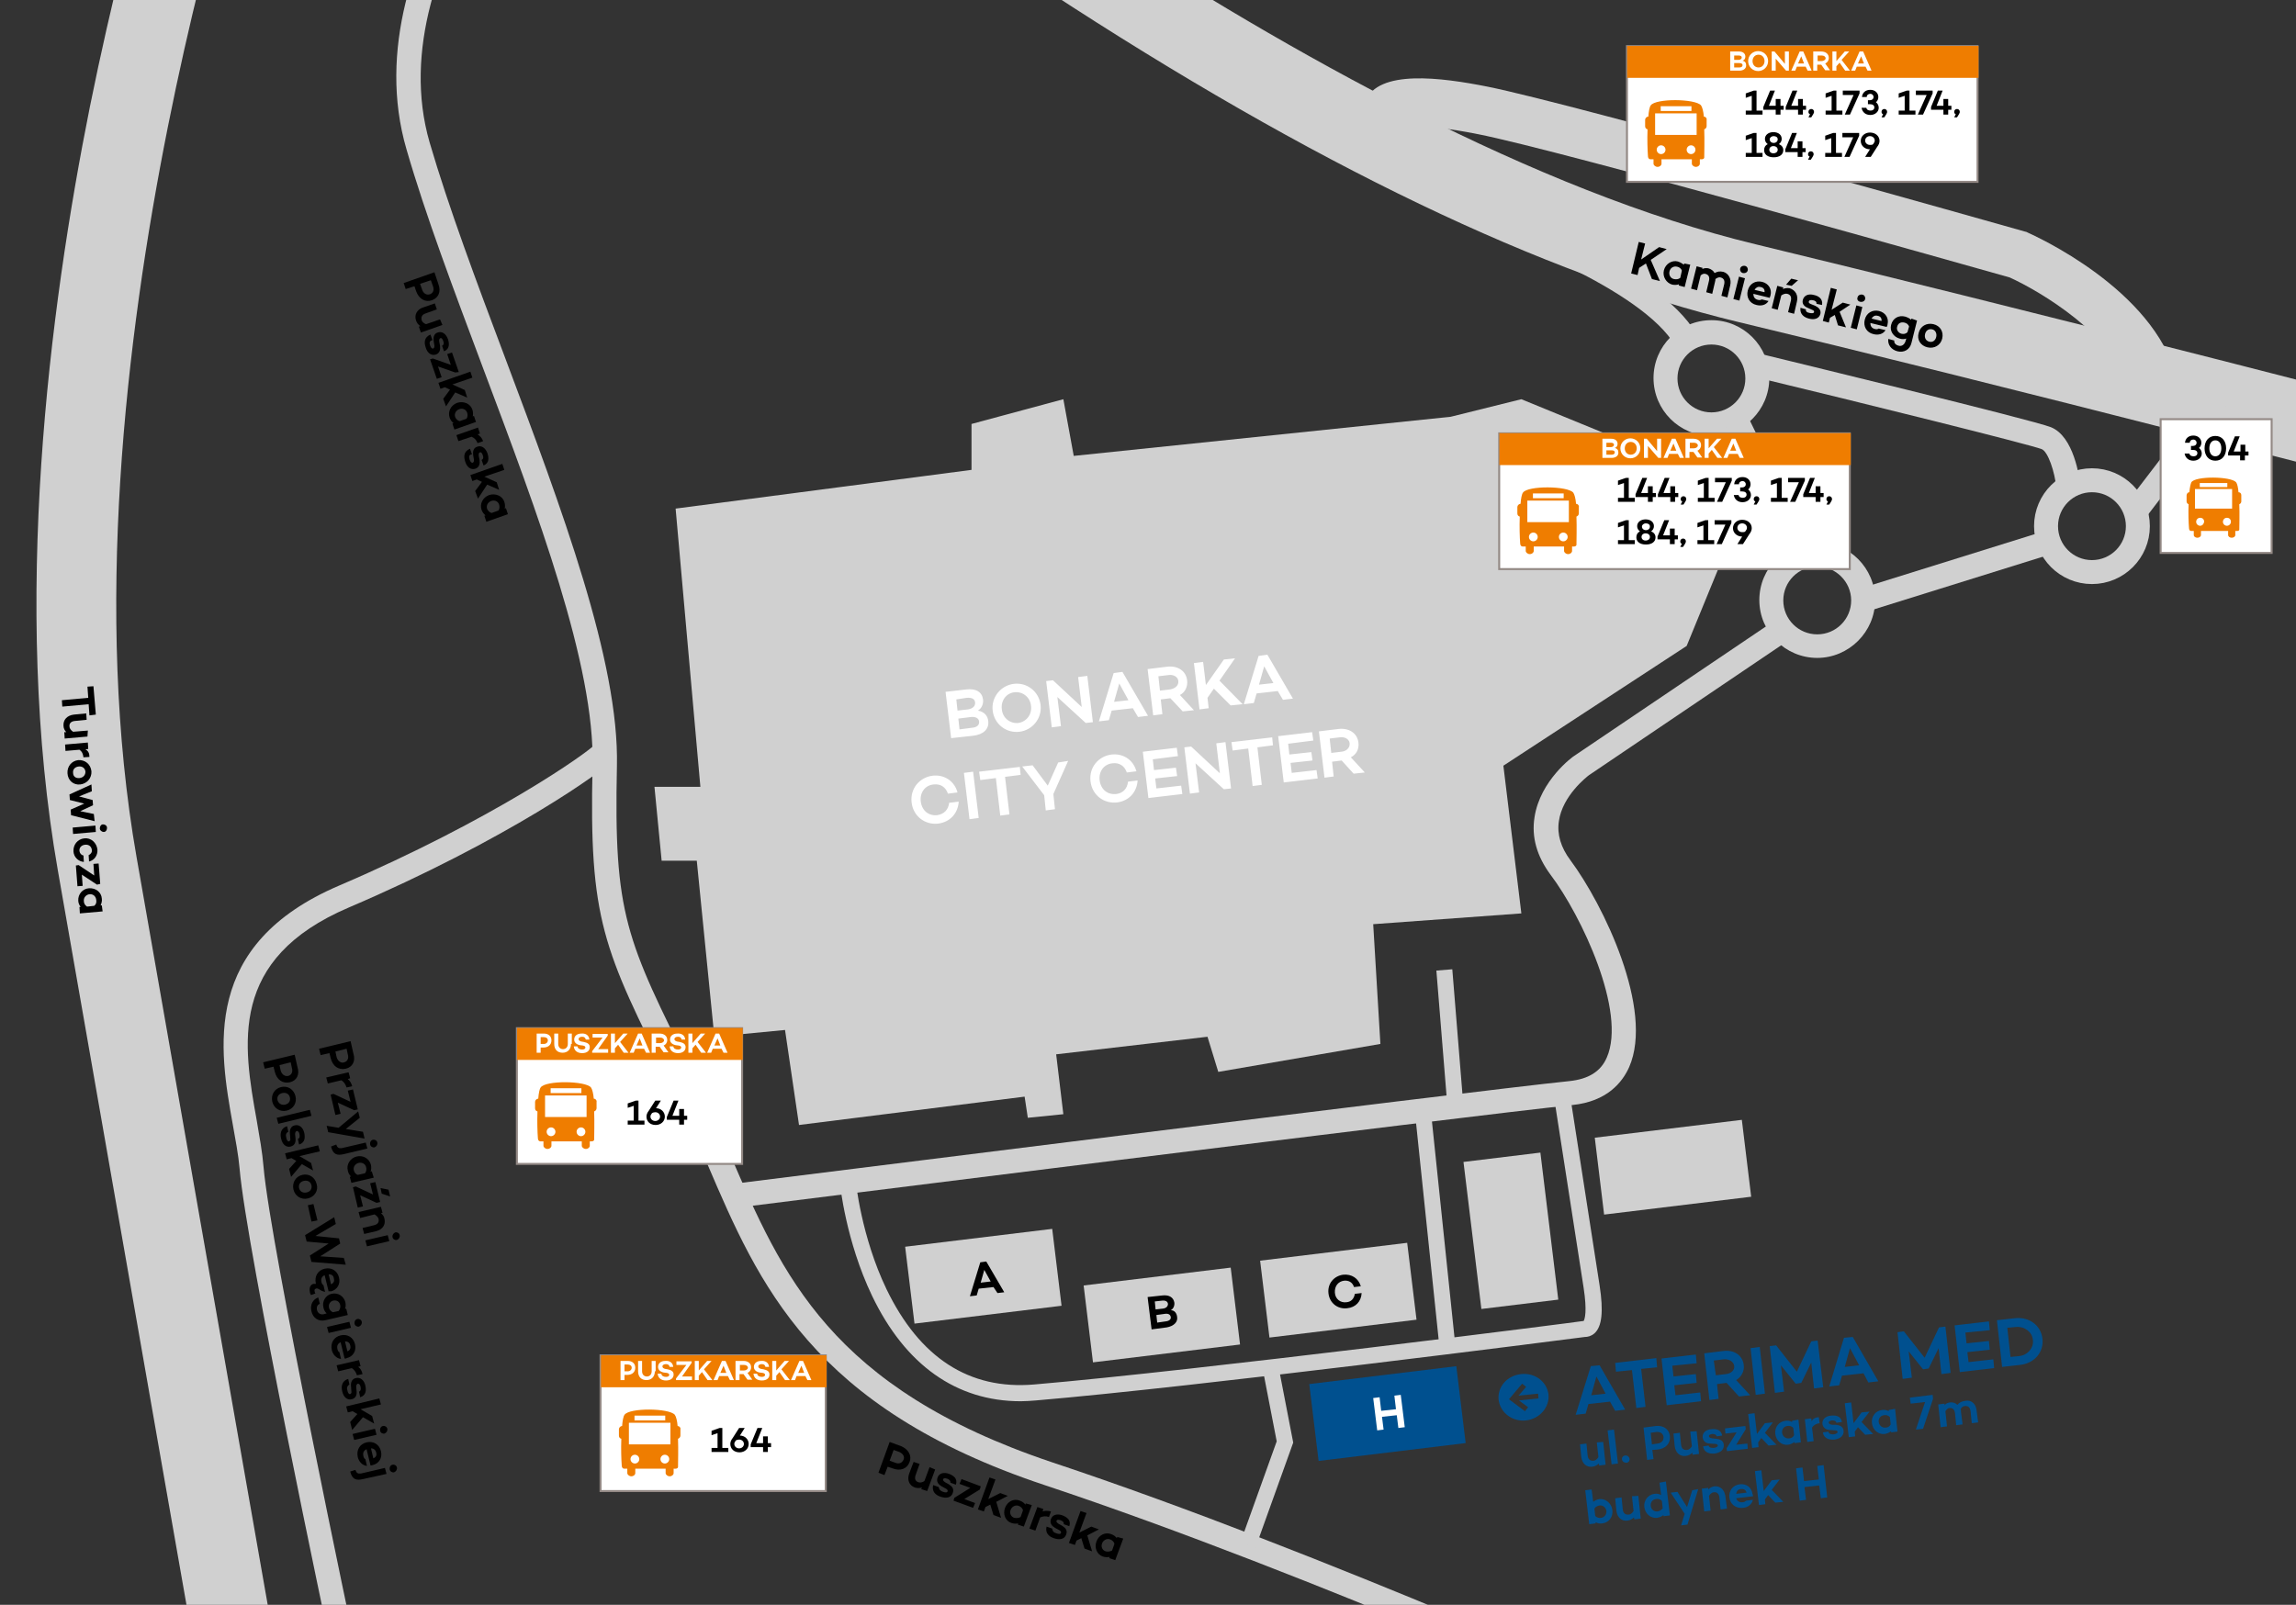 <svg version="1.1" id="Layer_1" xmlns="http://www.w3.org/2000/svg" x="0" y="0" viewBox="0 0 575 402" xml:space="preserve"><rect x="0" y="0" width="575" height="402" fill="#333333" stroke="none"/><style>.st0{fill:#d0d0d0}.st1{fill:#00508f}.st3,.st5{fill:none;stroke:#d0d0d0;stroke-width:6;stroke-miterlimit:10}.st5{fill:#fff;stroke:#938985;stroke-width:.5}.st6{fill:#ef7d00}.st7{fill:#fff}.st8{fill:#938985}</style><path class="st0" d="M66.4-60.8l-18.9-6.7c-.6 1.6-14 39.9-25 94.3-10.1 50.5-19.7 124.6-8 191.3 21.8 124.7 36 205.7 36.2 206.5l19.7-3.5c-.1-.8-14.4-81.7-36.2-206.4C12.8 92.6 65.8-59.3 66.4-60.8zM555.6 90.1c-45.5-11.6-84.5-21.3-115.9-28.9-110.2-26.5-248.6-139.8-250-140.9L177-64.3c.4.3 36.1 29.6 85.2 61.9 66.4 43.5 124.6 71.4 172.9 83 31.3 7.5 70.2 17.2 115.6 28.8 88.4 22.6 172.7 45 173.5 45.2l5.1-19.3c-.8-.2-85.1-22.6-173.7-45.2zM182.9 289.3c-2.6-6.1-5.3-12.4-8.4-18.5l-1.1-2.2c-16.7-33.4-19.7-39.4-18.9-76.7.6-26.2-13.9-64.7-27.9-102-7.3-19.4-14.2-37.8-19-54.2-13.4-46.2 37.5-96.2 38-96.7l-4.2-4.3c-2.2 2.1-54.1 53-39.6 102.7 4.8 16.6 11.8 35.1 19.1 54.6 13.8 36.7 28.1 74.7 27.5 99.8-.9 38.7 2.6 45.8 19.5 79.5l1.1 2.2c3 6 5.7 12.2 8.2 18.2 12.8 29.9 26.1 60.9 84.4 80.3 67.9 22.6 151.5 60.4 152.3 60.8l2.5-5.5c-.8-.4-84.7-38.3-152.9-61-55.5-18.6-67.7-47-80.6-77z"/><path d="M108.2 75.2c-1.7.6-3.3-.3-4-2.3l-.4-1.2-2.2.7-.5-1.5 7.7-2.7 1 3c.7 1.9 0 3.4-1.6 4zm-.5-1.5c.8-.3 1.1-1.1.7-2.1l-.5-1.4-2.7.9.5 1.4c.3 1 1.1 1.5 2 1.2zM110.8 81.4l-5.4 1.9-.5-1.5.4-.1c-.5-.3-.9-.8-1.1-1.4-.5-1.4.2-2.8 1.8-3.3l2.9-1 .5 1.5-2.8 1c-.9.3-1.2.9-1 1.7.1.4.5.8 1.1 1l3.5-1.2.6 1.4zM107.7 86.5c.2.6.5.9.8.8.2-.1.3-.3.3-.7l-.2-1.2c-.1-.8 0-1.8 1-2.1 1.1-.4 2.1.3 2.6 1.7.3 1 .5 2.4-1 3l-.5-1.4c.5-.2.5-.7.3-1.2-.2-.6-.5-.8-.7-.7-.2.1-.4.3-.3.9l.2 1c.1.9 0 1.8-1 2.2-1.2.4-2.2-.4-2.6-1.8-.4-1.2-.4-2.5 1.2-3.2l.5 1.4c-.8.2-.8.7-.6 1.3zM114 93.3l-4.3-1.5.9 2.7-1.2.4-1.7-4.9.7-.2 4.5 1.6-.9-2.7 1.2-.4 1.7 4.9-.9.1zM112.7 97.6l-1.3-.6-1.1.4-.5-1.5 8-2.8.5 1.5-5 1.7 3.1 1.4.6 1.9-3-1.3-2.3 3.5-.7-1.9 1.7-2.3zM119.2 105.7l-5.4 1.9-.5-1.5.3-.1c-.4-.3-.8-.8-1-1.4-.5-1.5.3-3.1 1.9-3.7 1.6-.5 3.3.2 3.8 1.7.2.6.2 1.2.1 1.7l.3-.1.5 1.5zm-4.1-.2l1.7-.6c.4-.5.3-1.1.2-1.5-.3-.9-1.2-1.2-2-.9-.8.3-1.3 1.1-1 2 .2.4.5.8 1.1 1zM121 110.5l-1.4.5c-.3-.8-.8-1.3-1.5-1.6l-3.3 1.1-.5-1.5 5.4-1.9.5 1.5-.6.2c.6.4 1.1.9 1.4 1.7zM117.6 115.1c.2.6.5.9.8.8.2-.1.3-.3.3-.7l-.2-1.2c-.1-.8 0-1.8 1-2.1 1.1-.4 2.1.3 2.6 1.7.3 1 .5 2.4-1 3l-.5-1.4c.5-.2.5-.7.3-1.2-.2-.6-.5-.8-.7-.7-.2.1-.4.3-.3.9l.2 1c.1.9 0 1.8-1 2.2-1.2.4-2.2-.4-2.6-1.8-.4-1.2-.4-2.5 1.2-3.2l.5 1.4c-.8.1-.8.6-.6 1.3zM120.7 120.7l-1.3-.6-1.1.4-.5-1.5 8-2.8.5 1.5-5 1.7 3.1 1.4.6 1.9-3-1.3-2.3 3.5-.7-1.9 1.7-2.3zM127.2 128.8l-5.4 1.9-.5-1.5.3-.1c-.4-.3-.8-.8-1-1.4-.5-1.5.3-3.1 1.9-3.7 1.6-.5 3.3.2 3.8 1.7.2.6.2 1.2.1 1.7l.3-.1.5 1.5zm-4.1-.3l1.7-.6c.4-.5.3-1.1.2-1.5-.3-.9-1.2-1.2-2-.9-.8.3-1.3 1.1-1 2 .2.4.5.8 1.1 1zM227.8 366.2c-.6 1.7-2.3 2.4-4.3 1.6l-1.2-.4-.8 2.1-1.5-.6 2.8-7.7 3 1.1c1.7.8 2.6 2.3 2 3.9zm-1.5-.6c.3-.8-.2-1.5-1.1-1.9l-1.4-.5-1 2.7 1.4.5c.9.4 1.7.1 2.1-.8zM234.2 368.1l-2 5.4-1.5-.5.2-.4c-.6.2-1.2.2-1.8 0-1.4-.5-2-1.9-1.4-3.5l1.1-2.9 1.5.5-1 2.8c-.3.9-.1 1.5.7 1.8.4.1.9.1 1.5-.3l1.3-3.5 1.4.6zM236.2 373.7c.6.2 1 .2 1.1-.1.1-.2 0-.5-.4-.7l-1.1-.6c-.7-.4-1.4-1.1-1-2.2.4-1.1 1.6-1.4 2.9-.9 1 .4 2.2 1.1 1.7 2.7l-1.4-.5c.1-.5-.3-.8-.8-1-.6-.2-.9-.1-1 .1-.1.2 0 .5.5.8l.9.5c.8.5 1.4 1.1 1 2.2-.4 1.2-1.7 1.4-3.1.9-1.2-.4-2.2-1.3-1.8-2.9l1.4.5c.1.7.5 1 1.1 1.2zM245.4 373.1l-3.9 2.4 2.7 1-.5 1.2-4.9-1.8.2-.7 4-2.5-2.7-1 .5-1.2 4.8 1.8-.2.8zM248 376.9l-1.2.6-.4 1.1-1.5-.5 2.9-8 1.5.5-1.8 4.9 3-1.5 1.9.7-2.9 1.5 1.2 4-1.9-.7-.8-2.6zM258.4 377l-2 5.4-1.5-.5.1-.3c-.5.1-1.1.1-1.7-.1-1.5-.5-2.2-2.2-1.6-3.8.6-1.6 2.2-2.4 3.7-1.8.6.2 1.1.6 1.4 1l.1-.3 1.5.4zm-2.8 3l.6-1.7c-.2-.6-.6-.9-1.1-1.1-.8-.3-1.7.2-2 1-.3.8 0 1.7.9 2 .5.1 1.1.1 1.6-.2zM263.2 378.6l-.5 1.4c-.8-.3-1.5-.2-2.2.1l-1.2 3.3-1.5-.5 2-5.4 1.5.5-.2.6c.6-.2 1.3-.2 2.1 0zM264.6 384.1c.6.2 1 .2 1.1-.1.1-.2 0-.5-.4-.7l-1.1-.6c-.7-.4-1.4-1.1-1-2.2.4-1.1 1.6-1.4 2.9-.9 1 .4 2.2 1.1 1.7 2.7l-1.4-.5c.1-.5-.3-.8-.8-1-.6-.2-.9-.1-1 .1-.1.2 0 .5.5.8l.9.5c.8.5 1.4 1.1 1 2.2-.4 1.2-1.7 1.4-3.1.9-1.2-.4-2.2-1.3-1.8-2.9l1.4.5c.1.7.4 1 1.1 1.2zM270.8 385.3l-1.2.6-.4 1.1-1.5-.5 2.9-8 1.5.5-1.8 4.9 3-1.5 1.9.7-2.9 1.5 1.2 4-1.9-.7-.8-2.6zM281.3 385.4l-2 5.4-1.5-.5.1-.3c-.5.1-1.1.1-1.7-.1-1.5-.5-2.2-2.2-1.6-3.8.6-1.6 2.2-2.4 3.7-1.8.6.2 1.1.6 1.4 1l.1-.3 1.5.4zm-2.8 3l.6-1.7c-.2-.6-.6-.9-1.1-1.1-.8-.3-1.7.2-2 1-.3.8 0 1.7.9 2 .5.1 1 .1 1.6-.2z"/><path class="st1" d="M401.5 361.2l.6 5.7-1.6.2-.1-.5c-.4.4-.9.7-1.6.8-1.5.2-2.6-.8-2.8-2.5l-.3-3.1 1.6-.2.3 3c.1.9.6 1.4 1.5 1.3.4 0 .9-.4 1.2-.9l-.4-3.7 1.6-.1zM404.2 358.1l1 8.5-1.6.2-1-8.5 1.6-.2zM406.2 365.6c-.1-.5.3-1 .8-1 .5-.1 1 .3 1.1.8.1.5-.3 1-.8 1-.6 0-1-.3-1.1-.8zM418.2 359.7c.2 1.8-1 3.2-3.1 3.4l-1.3.1.3 2.3-1.6.2-.9-8.1 3.1-.4c1.9-.2 3.3.8 3.5 2.5zm-1.6.2c-.1-.8-.8-1.3-1.8-1.2l-1.4.2.3 2.9 1.4-.2c1-.1 1.6-.8 1.5-1.7zM424.9 358.5l.6 5.7-1.6.2-.1-.5c-.4.4-.9.7-1.6.8-1.5.2-2.6-.8-2.8-2.5l-.3-3.1 1.6-.2.3 3c.1.9.6 1.4 1.5 1.3.4 0 .9-.4 1.2-.9l-.4-3.7 1.6-.1zM429.2 362.7c.6-.1 1-.3 1-.6 0-.2-.2-.4-.6-.4l-1.3-.1c-.9 0-1.7-.4-1.9-1.5-.1-1.2.8-2 2.2-2.1 1-.1 2.4 0 2.7 1.6l-1.4.2c-.1-.5-.6-.6-1.1-.6-.6.1-.9.3-.8.6 0 .2.2.4.8.5l1 .1c.9.1 1.8.4 1.9 1.5.1 1.3-.9 2-2.3 2.2-1.3.1-2.6-.2-2.9-1.8l1.4-.2c.1.5.6.6 1.3.6zM437.2 358l-2.4 3.9 2.8-.3.1 1.3-5.2.6-.1-.7 2.5-4-2.8.3-.1-1.3 5.1-.6.1.8zM441.1 360.2l-.8 1.1.1 1.2-1.6.2-1-8.5 1.6-.2.6 5.2 2-2.7 2-.2-2 2.6 2.9 3-2 .2-1.8-1.9zM450.4 355.6l.6 5.7-1.6.2v-.3c-.4.3-.9.6-1.6.7-1.6.2-3-1-3.2-2.7-.2-1.7.9-3.1 2.5-3.3.6-.1 1.2 0 1.7.3v-.3l1.6-.3zm-1.1 3.9l-.2-1.8c-.4-.5-1-.6-1.5-.5-.9.1-1.4.9-1.3 1.7.1.8.8 1.5 1.7 1.4.5 0 1-.2 1.3-.8zM455.5 355l.2 1.5c-.9.1-1.5.5-1.9 1.1l.4 3.4-1.6.2-.6-5.7 1.6-.2.1.7c.3-.6 1-1 1.8-1zM459.2 359.3c.6-.1 1-.3 1-.6 0-.2-.2-.4-.6-.4l-1.3-.1c-.8 0-1.7-.4-1.9-1.5-.1-1.2.8-2 2.2-2.1 1-.1 2.4 0 2.7 1.6l-1.4.2c-.1-.5-.6-.6-1.1-.6-.6.1-.9.3-.8.6 0 .2.2.4.8.5h1c.9.1 1.8.4 1.9 1.5.1 1.3-.9 2-2.3 2.2-1.3.1-2.6-.2-2.9-1.8l1.4-.2c.1.6.6.7 1.3.7zM465.3 357.5l-.8 1.1.1 1.2-1.6.2-1-8.5 1.6-.2.6 5.2 2-2.7 2-.2-2 2.6 2.9 3-2 .2-1.8-1.9zM474.6 352.9l.6 5.7-1.6.2v-.3c-.4.3-.9.6-1.6.7-1.6.2-3-1-3.2-2.7-.2-1.7.9-3.1 2.5-3.3.6-.1 1.2 0 1.7.3v-.3l1.6-.3zm-1.1 3.9l-.2-1.8c-.4-.5-1-.6-1.5-.5-.9.1-1.4.9-1.3 1.7.1.8.8 1.5 1.7 1.4.5 0 1-.2 1.3-.8zM484 349.4l.1 1-2.5 7.5-1.8.2 2.3-6.9-3.6.4-.2-1.5 5.7-.7zM495 353.2l.4 3.1-1.6.2-.3-3c-.1-.9-.6-1.4-1.4-1.3-.4 0-.8.2-1.1.8.1.2.1.4.1.7l.4 3.1-1.6.2-.3-3c-.1-.9-.6-1.4-1.4-1.3-.3 0-.7.3-1 .8l.4 3.8-1.6.2-.6-5.7 1.6-.2v.4c.3-.4.7-.6 1.3-.7.7-.1 1.4.1 1.9.6.5-.6 1.1-.9 2-1 1.3-.3 2.6.6 2.8 2.3zM403.8 378.3c.2 1.7-.9 3.1-2.5 3.3-.6.1-1.2 0-1.7-.3v.3l-1.6.2-1-8.5 1.6-.2.4 3.1c.4-.3.9-.6 1.6-.7 1.6-.1 3 1.1 3.2 2.8zm-1.5.2c-.1-.8-.8-1.5-1.7-1.4-.5.1-1 .3-1.3.8l.2 1.8c.4.5 1 .6 1.5.5.8-.1 1.4-.9 1.3-1.7zM410.3 374.7l.6 5.7-1.6.2-.1-.5c-.4.4-.9.7-1.6.8-1.5.2-2.6-.8-2.8-2.5l-.3-3.1 1.6-.2.3 3c.1.9.6 1.4 1.5 1.3.4 0 .9-.4 1.2-.9l-.4-3.7 1.6-.1zM417.2 371.1l1 8.5-1.6.2v-.3c-.4.3-.9.6-1.6.7-1.6.2-3-1-3.2-2.7-.2-1.6.9-3.1 2.5-3.3.6-.1 1.2 0 1.7.3l-.4-3.1 1.6-.3zm-.8 6.7l-.2-1.8c-.4-.5-1-.6-1.5-.5-.9.1-1.4.9-1.3 1.7.1.9.8 1.5 1.7 1.4.5-.1 1-.3 1.3-.8zM425.3 373l-2.7 8.9-1.6.2.9-2.9-3.5-5.3 1.7-.2 2.4 3.8 1.3-4.2 1.5-.3zM432.1 374.8l.4 3.1-1.6.2-.3-3c-.1-.9-.6-1.4-1.4-1.3-.4 0-.9.4-1.2.9l.4 3.7-1.6.2-.6-5.7 1.6-.2v.4c.4-.4.9-.7 1.6-.8 1.4-.1 2.5.9 2.7 2.5zM439 374.8l-4.2.5c.2.6.7 1.1 1.6 1 .4 0 .7-.2.9-.4l1.7-.2c-.3 1.1-1.2 1.9-2.5 2-1.8.2-3.2-.9-3.4-2.6-.2-1.7.9-3.1 2.6-3.3 1.7-.2 3 .8 3.2 2.5.1 0 .1.2.1.5zm-4.2-.6l2.6-.3c-.2-.7-.7-1-1.4-.9-.8 0-1.1.6-1.2 1.2zM442.8 374.5l-.8 1.1.1 1.2-1.6.2-1-8.5 1.6-.2.6 5.2 2-2.7 2-.2-2 2.6 2.9 3-2 .2-1.8-1.9zM456.7 367l.9 8.1-1.6.2-.4-3.2-3.7.4.4 3.2-1.6.2-.9-8.1 1.6-.2.4 3.4 3.7-.4-.4-3.4 1.6-.2zM375.3 350.6c.4 3.3 3.5 5.6 6.9 5.2 3.4-.4 5.9-3.3 5.6-6.5-.4-3.2-3.4-5.5-6.9-5.1s-5.9 3.2-5.6 6.4zm5.9-4l1 .8-1.9 2.2 4.9-.5.1 1.2-4.9.5 2.3 1.7-.8 1-4-3 3.3-3.9z"/><g><path d="M86.6 267.7c-1.8.4-3.3-.6-3.8-2.7l-.3-1.2-2.2.5-.4-1.6 7.9-1.9.7 3.1c.6 1.9-.2 3.4-1.9 3.8zm-.4-1.6c.8-.2 1.2-1 .9-2l-.3-1.4-2.8.7.3 1.4c.3 1 1.1 1.6 1.9 1.3zM88.2 272.1l-1.4.3c-.3-.9-.7-1.4-1.3-1.8l-3.4.8-.4-1.5 5.6-1.3.4 1.5-.6.2c.5.4.9 1 1.1 1.8zM88.7 278.1l-4.1-1.9.7 2.8-1.3.3-1.2-5.1.7-.2 4.3 2-.7-2.8 1.3-.3 1.2 5-.9.2zM91.3 285.2l-9.1-1.6-.4-1.6 3 .5 4.9-4.1.4 1.6-3.5 2.8 4.3.7.4 1.7zM86.1 289.1c-1.7.4-2.7.1-3.2-1.9l1.3-.5c.3.8.6 1 1.4.9l6-1.4.4 1.5-5.9 1.4zm7.3-3.6c.5-.1 1 .2 1.1.7.1.5-.2 1-.7 1.2-.5.1-1-.2-1.1-.7-.1-.6.2-1.1.7-1.2zM93.6 295l-5.6 1.3-.4-1.5.3-.1c-.4-.4-.7-.9-.8-1.5-.4-1.5.6-3.1 2.2-3.5 1.6-.4 3.2.5 3.6 2.1.1.6.1 1.2-.1 1.7l.3-.1.5 1.6zm-4-.7l1.8-.4c.4-.5.4-1 .3-1.5-.2-.9-1.1-1.3-1.9-1.1-.8.2-1.4 1-1.2 1.8.1.5.4 1 1 1.2zM94.3 301.3l-4.1-1.9.7 2.8-1.3.3-1.2-5.1.7-.2 4.3 2-.7-2.8 1.3-.3 1.2 5-.9.2zm1.3-2.3l-.3-1.4 2 .4.4 1.7-2.1-.7zM94.2 308.4l-3 .7-.4-1.5 2.9-.7c.9-.2 1.3-.8 1.1-1.6-.1-.4-.5-.8-1-1.1l-3.6.9-.4-1.5 5.6-1.3.4 1.5-.4.1c.5.4.8.8.9 1.5.3 1.4-.5 2.6-2.1 3zM97.5 310.9l-5.6 1.3-.4-1.5 5.6-1.3.4 1.5zm1.5-2.2c.5-.1 1 .2 1.1.7.1.5-.2 1-.7 1.2-.5.1-1-.2-1.1-.7-.1-.5.2-1 .7-1.2zM72.6 271.1c-1.8.4-3.3-.6-3.8-2.7l-.3-1.2-2.2.5-.4-1.6 7.9-1.9.7 3.1c.6 1.9-.2 3.4-1.9 3.8zm-.4-1.6c.8-.2 1.2-1 .9-2l-.3-1.4-2.8.7.3 1.4c.3 1 1.1 1.5 1.9 1.3zM71.8 278.2c-1.7.4-3.2-.6-3.6-2.2-.4-1.7.5-3.3 2.2-3.7 1.7-.4 3.2.6 3.6 2.3.4 1.6-.5 3.2-2.2 3.6zm-.4-1.5c.9-.2 1.4-.9 1.2-1.8-.2-.9-1-1.3-1.9-1.1-.9.2-1.4.9-1.2 1.8.3.9 1.1 1.3 1.9 1.1zM78 279.5l-8.3 2-.4-1.5 8.3-2 .4 1.5zM71.7 285c.1.6.4 1 .7.9.2-.1.4-.3.3-.7l-.1-1.3c-.1-.8.2-1.8 1.2-2 1.1-.3 2.1.5 2.4 1.9.2 1 .3 2.4-1.3 2.9l-.3-1.4c.5-.2.5-.7.4-1.2-.1-.6-.4-.8-.7-.8-.2.1-.4.3-.4.8l.1 1c.1.9-.1 1.8-1.2 2.1-1.2.3-2.1-.6-2.4-2-.3-1.2-.1-2.6 1.5-3.1l.3 1.4c-.6.3-.7.8-.5 1.5zM74.2 290.8l-1.2-.7-1.2.3-.4-1.5 8.3-2 .4 1.5-5.1 1.2 2.9 1.7.5 1.9-2.8-1.6-2.7 3.2-.5-2 1.8-2zM77.1 300.2c-1.7.4-3.2-.6-3.6-2.2-.4-1.7.5-3.3 2.2-3.7 1.7-.4 3.2.6 3.6 2.3.5 1.6-.5 3.2-2.2 3.6zm-.3-1.5c.9-.2 1.4-.9 1.2-1.8-.2-.9-1-1.3-1.9-1.1-.9.2-1.4.9-1.2 1.8.2.9 1 1.3 1.9 1.1zM77.1 301.9l1.4-.3 1 4.1-1.5.3-.9-4.1zM86.6 316.8l-8.6-.7-.4-1.6 4.7-3-5.5-.5-.4-1.6 7.3-4.5.4 1.7-5.1 3 5.9.6.3 1.3-5 3.2 5.9.4.5 1.7zM82.3 323.5l-1-4.1c-.6.3-1 .8-.8 1.7.1.4.2.7.5.8l.4 1.7c-.5-.1-1-.3-1.4-.6-.5-.3-.7-.3-.9-.2-.3.1-.4.3-.3.7 0 .2.1.3.2.5l-1.1.4c-.1-.1-.3-.5-.3-.8-.2-1 .1-1.8.9-2h.6v-.1c-.4-1.8.5-3.3 2.2-3.7 1.7-.4 3.2.5 3.6 2.2.4 1.6-.4 3.1-2.1 3.5-.1-.1-.3-.1-.5 0zm0-4.3l.6 2.5c.7-.3.9-.8.7-1.5-.1-.8-.7-1-1.3-1zM87.1 329.4l-5.6 1.3c-1.7.4-3.1-.5-3.5-2.2-.4-1.6.3-3 1.7-3.5l.4 1.6c-.6.2-.9.8-.7 1.6.2.7.8 1.2 1.7 1l.7-.2c-.4-.4-.7-.9-.8-1.5-.4-1.5.6-3.1 2-3.4 1.7-.4 3.1.6 3.5 2.1.1.6.1 1.2-.1 1.7l.3-.1.4 1.6zm-3.7-.7l1.4-.3c.4-.5.5-1 .4-1.5-.2-.9-.9-1.3-1.8-1.1-.7.2-1.2.9-1 1.8.1.4.4.9 1 1.1zM87.9 332.6l-5.6 1.3-.4-1.5 5.6-1.3.4 1.5zm1.6-2.2c.5-.1 1 .2 1.1.7.1.5-.2 1-.7 1.2-.5.1-1-.2-1.1-.7-.1-.6.2-1.1.7-1.2zM86.3 340.3l-1-4.1c-.6.3-1 .8-.8 1.7.1.4.2.7.5.8l.4 1.7c-1.1-.1-2-1-2.3-2.2-.4-1.8.5-3.3 2.2-3.7 1.7-.4 3.2.5 3.6 2.2.4 1.6-.4 3.1-2.1 3.5 0 .1-.2.1-.5.1zm.1-4.3l.6 2.5c.7-.3.9-.8.7-1.5-.1-.7-.7-1-1.3-1zM90.8 344.2l-1.4.3c-.3-.9-.7-1.4-1.3-1.8l-3.4.8-.4-1.5 5.6-1.3.4 1.5-.6.2c.5.3.9.9 1.1 1.8zM87 348.3c.1.6.4 1 .7.9.2-.1.4-.3.3-.7l-.1-1.3c-.1-.8.2-1.8 1.2-2 1.1-.3 2.1.5 2.4 1.9.2 1 .3 2.4-1.3 2.9l-.3-1.4c.5-.2.5-.7.4-1.2-.1-.6-.4-.8-.7-.8-.2.1-.4.3-.4.8l.1 1c.1.9-.1 1.8-1.2 2.1-1.2.3-2.1-.6-2.4-2-.3-1.2-.1-2.6 1.5-3.1l.3 1.4c-.6.4-.7.9-.5 1.5zM89.5 354.2l-1.2-.7-1.2.3-.4-1.5 8.3-2 .4 1.5-5.1 1.2 2.9 1.7.5 1.9-2.8-1.6-2.7 3.2-.5-2 1.8-2zM94.3 359.4l-5.6 1.3-.4-1.5 5.6-1.3.4 1.5zm1.6-2.2c.5-.1 1 .2 1.1.7.1.5-.2 1-.7 1.2-.5.1-1-.2-1.1-.7-.1-.6.2-1.1.7-1.2zM92.8 367.1l-1-4.1c-.6.3-1 .8-.8 1.7.1.4.2.7.5.8l.4 1.7c-1.1-.1-2-1-2.3-2.2-.4-1.8.5-3.3 2.2-3.7 1.7-.4 3.2.5 3.6 2.2.4 1.6-.4 3.1-2.1 3.5-.1 0-.3.1-.5.1zm.1-4.3l.6 2.5c.7-.3.9-.8.7-1.5-.2-.7-.7-1-1.3-1zM90.9 370.5c-1.7.4-2.7.1-3.2-1.9l1.3-.4c.3.8.6 1 1.4.9l6-1.4.4 1.5-5.9 1.3zm7.4-3.6c.5-.1 1 .2 1.1.7.1.5-.2 1-.7 1.2-.5.1-1-.2-1.1-.7-.1-.6.2-1.1.7-1.2z"/></g><g><path d="M22.4 179.2l-.2-2.8-6.6.6-.1-1.6 6.6-.6-.2-2.8 1.5-.1.6 7.1-1.6.2z"/><path d="M21.9 184.5l-5.7.5-.1-1.6h.5c-.4-.4-.7-1-.7-1.6-.1-1.5.9-2.6 2.6-2.8l3.1-.3.1 1.6-3 .3c-.9.1-1.4.6-1.3 1.4 0 .4.3.9.9 1.3l3.7-.3-.1 1.5zM22.4 189.6l-1.5.1c-.1-.9-.4-1.5-1-1.9l-3.5.3-.1-1.6 5.7-.5.1 1.6-.7.1c.7.4 1 1 1 1.9zM20.1 196.5c-1.7.2-3.1-1-3.2-2.8-.1-1.7 1-3.1 2.7-3.3 1.7-.1 3.1 1 3.3 2.8.1 1.7-1.1 3.1-2.8 3.3zm-.2-1.6c.9-.1 1.5-.7 1.5-1.6-.1-.9-.8-1.4-1.7-1.3-.9.1-1.5.7-1.4 1.6 0 .9.7 1.4 1.6 1.3zM23.7 205.7l-5.9-1.5-.1-1.4 3.4-1.5-3.6-.9-.1-1.4 5.5-2.5.1 1.7-3.2 1.3 3.4.9.1 1.3-3.2 1.5 3.4.7.2 1.8zM24 208.4l-5.7.5-.1-1.6 5.7-.5.1 1.6zm1.8-1.9c.5 0 1 .3 1 .9 0 .5-.3 1-.8 1s-1-.4-1-.9.3-1 .8-1zM20.9 214.3l.1 1.6c-1.4-.1-2.5-1.2-2.6-2.6-.1-1.7 1-3.1 2.7-3.3s3.1 1.1 3.3 2.8c.1 1.5-.8 2.7-2.1 3l-.1-1.6c.5-.2.9-.7.8-1.3-.1-.9-.8-1.4-1.7-1.3-.9.1-1.5.7-1.4 1.6.1.6.5 1 1 1.1zM24.3 221.6l-3.8-2.5.2 2.8-1.3.1-.4-5.2.7-.1 3.9 2.6-.2-2.9 1.3-.1.4 5.1-.8.2zM25.7 228.3l-5.7.5-.1-1.6h.3c-.3-.4-.6-1-.6-1.6-.1-1.6 1.1-3 2.7-3.1 1.7-.1 3.1 1 3.2 2.6.1.6-.1 1.2-.3 1.7h.3l.2 1.5zm-3.9-1.2l1.8-.2c.5-.4.6-.9.5-1.5-.1-.9-.8-1.5-1.7-1.4-.8.1-1.5.8-1.4 1.7 0 .5.2 1 .8 1.4z"/></g><g><path class="st1" d="M403.2 351.1l-5.4.6-.7 2.4-2.5.3 3.8-12.2 2.2-.2 6.4 11.1-2.5.3-1.3-2.3zm-1.1-2l-2.3-4.3-1.3 4.7 3.6-.4zM415 342.5l-4 .4 1.1 9.5-2.3.3-1.1-9.5-4 .4-.2-2.2 10.3-1.2.2 2.3zM418.8 342.1l.3 2.7 5.6-.6.2 2.2-5.6.6.3 2.5 6.2-.7.2 2.2-8.6 1-1.3-11.7 8.6-1 .2 2.2-6.1.6zM432.4 346.4l-2.4.3.4 3.7-2.3.3-1.3-11.7 4.9-.6c2.6-.3 4.7 1.1 5 3.5.2 1.6-.6 3-1.9 3.8l3.5 3.8-2.8.3-3.1-3.4zm-2.7-1.9l2.5-.3c1.3-.1 2.3-1 2.1-2.1s-1.3-1.7-2.6-1.6l-2.5.3.5 3.7zM440.7 337.4l1.3 11.7-2.3.3-1.3-11.7 2.3-.3zM456.6 347.5l-2.3.3-.7-6.5-2.5 5.1-1.4.2-3.7-4.6.8 6.6-2.3.3-1.3-11.7 1.6-.2 5.2 6.6 3.6-7.6 1.6-.2 1.4 11.7zM466.7 344l-5.4.6-.7 2.4-2.5.3 3.7-12.2 2.2-.2 6.4 11.1-2.5.3-1.2-2.3zm-1.1-2l-2.3-4.3-1.3 4.7 3.6-.4zM488.5 343.9l-2.3.3-.7-6.5-2.5 5.1-1.4.2-3.6-4.5.8 6.6-2.3.3-1.3-11.7 1.6-.2 5.2 6.6 3.6-7.6 1.6-.2 1.3 11.6zM492.2 333.8l.3 2.7 5.6-.6.2 2.2-5.6.6.3 2.5 6.2-.7.2 2.2-8.6 1-1.3-11.7 8.6-1 .2 2.2-6.1.6zM511.5 335.3c.4 3.4-2 6.2-5.6 6.6l-4.5.5-1.3-11.7 4.5-.5c3.6-.4 6.5 1.8 6.9 5.1zm-2.4.3c-.2-2-2.1-3.4-4.3-3.2l-2.1.2.8 7.3 2.1-.2c2.2-.2 3.8-2.1 3.5-4.1z"/></g><path class="st0" d="M455.1 164.8c-8 0-14.5-6.5-14.5-14.5s6.5-14.5 14.5-14.5 14.5 6.5 14.5 14.5-6.6 14.5-14.5 14.5zm0-22.9c-4.7 0-8.5 3.8-8.5 8.5s3.8 8.5 8.5 8.5 8.5-3.8 8.5-8.5-3.9-8.5-8.5-8.5z"/><circle class="st3" cx="523.9" cy="131.8" r="11.5"/><path class="st0" d="M428.6 109.2c-8 0-14.5-6.5-14.5-14.5s6.5-14.5 14.5-14.5 14.5 6.5 14.5 14.5-6.5 14.5-14.5 14.5zm0-22.9c-4.7 0-8.5 3.8-8.5 8.5s3.8 8.5 8.5 8.5 8.5-3.8 8.5-8.5-3.8-8.5-8.5-8.5z"/><path class="st0" d="M419.6 86.7c-8.4-14.6-45.4-27.8-45.8-28l2-5.7c1.6.6 39.5 14.2 49 30.6l-5.2 3.1z"/><path transform="rotate(-25.994 442.98 121.983)" class="st0" d="M440 102.6h6v38.8h-6z"/><path transform="rotate(-17.326 489.496 143.178)" class="st0" d="M465.4 140.2h48.1v6h-48.1z"/><path class="st3" d="M535.4 127.3l20.5-26.8"/><path class="st0" d="M185.5 302.4l-.7-6c1.8-.2 183-23 208.3-25.6 4.7-.5 7.8-2.4 9.3-5.9 5-11.4-6.3-35.5-14.1-45.8-3.4-4.6-4.8-9.4-4-14.4 1.4-9.2 9.6-15.2 10-15.4l50.5-34.1 3.4 5-50.3 34c-.5.4-6.6 5.1-7.5 11.5-.5 3.3.5 6.6 2.9 9.8 8.2 11 21 37.4 14.7 51.8-1.7 3.8-5.5 8.6-14.2 9.5-25.4 2.6-206.5 25.4-208.3 25.6z"/><path class="st0" d="M169.2 127.4l74.1-9.7v-11.5l23-6.2 2.6 14.2 94.4-9.8L381 100l43.2 17.7-1.8 4.4 14.1 5.3-14.1 34.4-45.9 30 4.5 37-37.1 2.7 1.8 30-40.6 7-2.7-8.8-37.9 4.4 1.8 15-8.9.9-.8-5.3-56.5 7.1-3.5-23.8-17.7 1.7-4.4-44.1h-8.8l-1.8-18.5h11.5z"/><path transform="rotate(-6.927 246.172 319.558)" class="st0" d="M227.7 310h37.1v19.4h-37.1z"/><path transform="rotate(-6.927 290.915 329.25)" class="st0" d="M272.4 319.7h37.1v19.4h-37.1z"/><path transform="rotate(-6.927 335.01 323.07)" class="st0" d="M316.6 313.5h37.1v19.4h-37.1z"/><path transform="rotate(-6.927 347.362 353.935)" class="st1" d="M328.9 344.4H366v19.4h-37.1z"/><path transform="rotate(83.062 378.307 308.267)" class="st0" d="M359.8 298.5h37.1v19.4h-37.1z"/><path transform="rotate(-6.927 418.787 292.19)" class="st0" d="M400.4 282.7h37.1v19.4h-37.1z"/><path class="st0" d="M83.1 413.9c-.9-4.1-21.4-101-23.1-121.2-.3-3.4-1-7.1-1.7-11-3.4-19-8-45.1 26.7-59.9 38.5-16.5 62.3-33.3 64.2-35.5l4.8 3.6c-2.3 3-27.5 20.7-66.6 37.4-30.3 12.9-26.5 34.4-23.1 53.4.7 4.1 1.4 7.9 1.7 11.6 1.7 19.9 22.8 119.5 23 120.5l-5.9 1.1zM533.3 97.7c-3.5-13.6-22.5-24.8-30-28.2-7.5-2.1-112.3-31.8-133.2-35.9-15-3-18.7-1.5-18.9-1.4.3-.1 1.2-.8 1.8-2.3l-11.1-4.5c3.2-8.1 19-6 30.6-3.7 22 4.4 130 35 134.6 36.3l.4.1.4.2c1.3.6 31.5 14 37.2 36.3l-11.8 3.1zM515 122.3c-.4-4.1-2.1-9.2-3.7-9.8-3.1-1.2-45-11.6-72.4-18.2l1.4-5.8c7 1.7 68.8 16.7 73.3 18.5 5.8 2.3 7.2 12.7 7.4 14.7l-6 .6zM255.6 351c-16.1 0-28.9-9.1-37.2-26.4-6.6-13.8-8-27.8-8.1-28.4l4-.4c0 .1 1.4 14 7.7 27.1 8.3 17.2 20.7 25.3 37 23.9 40.9-3.5 136.6-15.7 137.5-15.9h.1c.3-.5.9-2.4 0-8.3-1.8-11.5-7.5-48.3-7.5-48.3l4-.6s5.7 36.8 7.5 48.3c1 6.5.6 10.3-1.3 12-.8.7-1.7.9-2.4.9-5.3.7-97.4 12.5-137.5 15.9-1.3.1-2.6.2-3.8.2z"/><path transform="matrix(.997 -.081 .081 .997 -19.772 30.182)" class="st0" d="M360.9 242.9h4v32.8h-4z"/><path transform="rotate(-5.957 359.312 307.747)" class="st0" d="M357.4 278h4v59.4h-4z"/><path fill="none" stroke="#d0d0d0" stroke-width="4" stroke-miterlimit="10" d="M318.2 342.6l3.6 18.6-9.3 25.9"/><g><path class="st5" d="M541.1 105h27.8v33.5h-27.8z"/><path d="M551.4 113.6c0 1-.9 1.8-2.1 1.8-1.2 0-2-.7-2.2-1.8h1.2c.1.5.5.7 1.1.7.5 0 .9-.3.9-.8s-.4-.8-1.1-.8h-.5v-1h.5c.5 0 .9-.3.9-.8s-.4-.8-.8-.8c-.5 0-.9.3-.9.8h-1.2c.1-1.1.9-1.8 2.1-1.8 1.2 0 2 .8 2 1.8 0 .5-.2 1-.6 1.3.4.3.7.8.7 1.4zM557.5 112.3c0 1.8-1 3.1-2.7 3.1s-2.7-1.3-2.7-3.1 1-3.1 2.7-3.1 2.7 1.3 2.7 3.1zm-1.2 0c0-1.1-.5-2-1.5-2s-1.5.9-1.5 2 .5 2 1.5 2 1.5-.9 1.5-2zM563 114.1h-.8v1.2H561v-1.2h-3v-.7l1.7-4.1h1.2l-1.5 3.8h1.7v-1.7h1.2v1.7h.8v1z"/><g><path class="st6" d="M560.6 123.3c-.1-1.2-.3-2.1-.6-2.5-1.3-1.5-10.2-1.6-11.2 0-.2.4-.4 1.3-.5 2.5-.4 0-.7.4-.7.8v1.5c0 .3.2.6.5.7-.1 2.3 0 4.7.1 5.9 0 .9.6.8.6.8h.6v1c0 .4.4.7.9.7s.9-.3.9-.7v-1h6.8v1c0 .4.4.7.9.7s.9-.3.9-.7v-1h.2s.7.1.8-.3c0-1.2.1-3.9 0-6.4.3-.1.5-.4.5-.7V124c0-.4-.3-.7-.7-.7zm-9.7-2.3h6.9v1h-6.9v-1zm.1 10.7c-.5 0-1-.4-1-1 0-.5.4-1 1-1s1 .4 1 1c-.1.6-.5 1-1 1zm6.7 0c-.5 0-1-.4-1-1 0-.5.4-1 1-1s1 .4 1 1-.5 1-1 1zm1.3-4.3h-9.3v-4.9h9.3v4.9z"/></g></g><g><path class="st7" d="M247.5 180.7c.2 1.9-1.2 3.3-3.8 3.6l-5.5.6-1.4-11.6 5.2-.6c2.5-.3 4 .7 4.2 2.6.1 1.1-.4 2.2-1.3 2.7 1.7.3 2.5 1.4 2.6 2.7zm-8-5.5l.3 2.8 2.6-.3c1.3-.2 1.9-.9 1.8-1.8-.1-.8-.8-1.2-2.1-1.1l-2.6.4zm5.7 5.5c-.1-.8-.9-1.2-2-1.1l-3.2.4.3 2.7 3.1-.4c1.4-.1 1.9-.8 1.8-1.6zM260.6 176.6c.4 3.3-2 6.3-5.3 6.7-3.3.4-6.3-1.9-6.7-5.3-.4-3.3 2-6.3 5.3-6.7 3.3-.4 6.3 1.9 6.7 5.3zm-2.4.2c-.2-2.1-2-3.6-4.1-3.4-2.1.2-3.5 2.1-3.2 4.3.2 2.1 2 3.6 4.1 3.4 2.1-.3 3.5-2.2 3.2-4.3zM272.3 169.3l1.4 11.6-1.8.2-7.1-6.5.9 7.3-2.3.3-1.4-11.6 1.7-.2 7.2 6.7-.9-7.5 2.3-.3zM283.7 177.4l-5.3.6-.7 2.4-2.5.3 3.7-12.1 2.2-.3 6.4 11-2.5.3-1.3-2.2zm-1.1-2l-2.3-4.2-1.3 4.6 3.6-.4zM293.1 174.9l-2.4.3.4 3.7-2.3.3-1.4-11.6 4.9-.6c2.6-.3 4.7 1 5 3.4.2 1.6-.5 3-1.8 3.7l3.5 3.8-2.8.3-3.1-3.3zm-2.6-1.9l2.5-.3c1.3-.2 2.2-1 2.1-2.1-.1-1.1-1.3-1.7-2.5-1.5l-2.5.3.4 3.6zM304 172.5l-1.6 2.3.3 2.6-2.3.3-1.4-11.6 2.3-.3.7 5.8 4.5-6.4 2.8-.3-3.9 5.6 5.8 5.9-3 .3-4.2-4.2zM320 173.1l-5.3.6-.7 2.4-2.5.3 3.7-12.1 2.2-.3 6.4 11-2.5.3-1.3-2.2zm-1.1-2l-2.3-4.2-1.3 4.6 3.6-.4zM237.7 201.1l2.4-.3c-.2 3-2.2 5.1-5.1 5.5-3.3.4-6.3-1.8-6.7-5.3-.4-3.5 2-6.3 5.3-6.7 2.9-.3 5.4 1.3 6.2 4.2l-2.4.3c-.6-1.7-1.9-2.5-3.6-2.3-2.1.2-3.5 2-3.2 4.3s2 3.6 4.1 3.4c1.8-.3 2.8-1.4 3-3.1zM243.7 193.3l1.4 11.6-2.3.3-1.4-11.6 2.3-.3zM255.6 194.1l-3.9.5 1.1 9.4-2.3.3-1.1-9.4-3.9.5-.3-2.1 10.2-1.2.2 2zM267.5 190.6l-3.7 8.3.4 3.8-2.3.3-.4-3.8-5.5-7.2 2.6-.3 3.8 5.1 2.6-5.8 2.5-.4zM282.5 195.8l2.4-.3c-.2 3-2.2 5.1-5.1 5.5-3.3.4-6.3-1.8-6.7-5.3s2-6.3 5.3-6.7c2.9-.3 5.4 1.3 6.2 4.2l-2.4.3c-.6-1.7-1.9-2.5-3.6-2.3-2.1.2-3.5 2-3.2 4.3s2 3.6 4.1 3.4c1.7-.2 2.8-1.3 3-3.1zM288.7 190.2l.3 2.7 5.5-.6.3 2.1-5.5.6.3 2.5 6.2-.7.3 2.1-8.5 1-1.4-11.6 8.5-1 .3 2.1-6.3.8zM306.9 185.9l1.4 11.6-1.8.2-7.1-6.5.9 7.3-2.3.3-1.4-11.6 1.7-.2 7.2 6.7-.9-7.5 2.3-.3zM318.8 186.7l-3.9.5 1.1 9.4-2.3.3-1.1-9.4-3.9.5-.3-2.1 10.2-1.2.2 2zM322.6 186.3l.3 2.7 5.5-.6.3 2.1-5.5.6.3 2.5 6.2-.7.3 2.1-8.5 1-1.4-11.6 8.5-1 .3 2.1-6.3.8zM336 190.5l-2.4.3.4 3.7-2.3.3-1.4-11.6 4.9-.6c2.6-.3 4.7 1 5 3.4.2 1.6-.5 3-1.9 3.7l3.5 3.8-2.8.3-3-3.3zm-2.6-1.9l2.5-.3c1.3-.1 2.2-1 2.1-2.1-.1-1.1-1.3-1.7-2.5-1.5l-2.5.3.4 3.6z"/></g><g><path d="M248.8 322.4l-3.7.4-.5 1.7-1.7.2 2.6-8.5 1.5-.2 4.5 7.7-1.7.2-1-1.5zm-.7-1.4l-1.6-2.9-.9 3.2 2.5-.3z"/></g><g><path d="M294.8 329.9c.2 1.3-.9 2.3-2.6 2.6l-3.8.5-1-8.1 3.7-.4c1.7-.2 2.8.5 3 1.8.1.8-.3 1.6-.9 1.9 1 0 1.5.8 1.6 1.7zm-5.6-3.9l.2 2 1.8-.2c.9-.1 1.3-.6 1.3-1.2-.1-.6-.6-.9-1.5-.8l-1.8.2zm4 3.9c-.1-.6-.6-.9-1.4-.8l-2.2.3.2 1.9 2.1-.3c1-.1 1.4-.6 1.3-1.1z"/></g><g><path d="M339.3 324.1l1.7-.2c-.1 2.1-1.5 3.6-3.6 3.8-2.3.3-4.4-1.2-4.7-3.7-.3-2.5 1.4-4.4 3.7-4.7 2.1-.2 3.8.9 4.4 2.9l-1.7.2c-.4-1.2-1.3-1.7-2.5-1.6-1.5.2-2.4 1.4-2.3 3s1.4 2.6 2.9 2.4c1.2-.1 1.9-.9 2.1-2.1z"/></g><g><path class="st7" d="M350.8 349.4l1 8.1-1.6.2-.4-3.2-3.7.4.4 3.2-1.6.2-1-8.1 1.6-.2.4 3.4 3.7-.4-.4-3.4 1.6-.2z"/></g><g><path d="M412.2 66l-1.7 1.1-.4 1.8-1.6-.4 1.9-7.9 1.6.4-1 4 4.5-3.1 1.9.5-4 2.7 2.3 5.3-2-.5-1.5-3.9zM423.3 66.3l-1.4 5.6-1.5-.4.1-.3c-.5.2-1.1.2-1.7.1-1.5-.4-2.5-2-2.1-3.6.4-1.6 2-2.6 3.5-2.2.6.2 1.1.5 1.5.8l.1-.3 1.5.3zm-2.5 3.3l.4-1.8c-.2-.6-.7-.9-1.2-1-.9-.2-1.7.3-1.9 1.2-.2.8.2 1.7 1.1 1.9.6.1 1.1.1 1.6-.3zM433.3 71.5l-.7 3-1.5-.4.7-2.9c.2-.9-.1-1.5-.9-1.7-.3-.1-.8 0-1.3.4 0 .2 0 .4-.1.7l-.7 3-1.5-.4.7-2.9c.2-.9-.1-1.5-.9-1.7-.3-.1-.8 0-1.2.4l-.9 3.7-1.5-.4 1.4-5.6 1.5.4-.1.3c.4-.2.8-.3 1.5-.2.7.2 1.3.6 1.6 1.2.7-.4 1.3-.5 2.2-.3 1.3.4 2.1 1.8 1.7 3.4zM437 69.7l-1.4 5.6-1.5-.4 1.4-5.6 1.5.4zm-1.2-2.4c.1-.5.6-.8 1.2-.7.5.1.8.6.7 1.1-.1.5-.6.8-1.2.7-.5-.1-.8-.6-.7-1.1zM443.2 74.6l-4.1-1c0 .7.3 1.3 1.1 1.5.4.1.7.1 1-.1l1.7.4c-.6 1-1.8 1.3-3 1-1.8-.4-2.6-2-2.2-3.6.4-1.7 1.9-2.6 3.6-2.2 1.6.4 2.5 1.8 2.1 3.4-.1.2-.1.4-.2.6zm-3.8-2l2.5.6c.1-.7-.3-1.2-1-1.3-.7-.2-1.2.2-1.5.7zM450 75.6l-.7 3-1.5-.4.7-2.9c.2-.9-.1-1.5-.9-1.7-.4-.1-.9 0-1.5.4l-.9 3.6-1.5-.4 1.4-5.6 1.5.4-.1.4c.5-.2 1.1-.3 1.7-.2 1.5.5 2.2 1.8 1.8 3.4zm-1.3-4l-1.4-.3 1.3-1.5 1.7.4-1.6 1.4zM453.2 78.4c.6.1 1 .1 1.1-.2.1-.2-.1-.5-.5-.6l-1.1-.5c-.8-.3-1.5-1-1.2-2 .3-1.1 1.4-1.6 2.8-1.2 1 .2 2.3.9 2 2.5l-1.4-.3c.1-.5-.3-.8-.9-.9-.6-.1-.9 0-1 .3-.1.2 0 .5.6.7l1 .4c.8.4 1.5 1 1.3 2-.3 1.2-1.5 1.6-2.9 1.2-1.2-.3-2.3-1.1-2.1-2.7l1.4.4c-.2.4.2.8.9.9zM459.5 78.9l-1.2.7-.3 1.2-1.5-.4 2-8.3 1.5.4-1.3 5.1 2.8-1.8 1.9.5-2.7 1.8 1.6 3.9-2-.5-.8-2.6zM466.4 76.9l-1.4 5.6-1.5-.4 1.4-5.6 1.5.4zm-1.2-2.4c.1-.5.6-.8 1.2-.7.5.1.8.6.7 1.1-.1.5-.6.8-1.2.7-.6-.1-.9-.6-.7-1.1zM472.5 81.9l-4.1-1c0 .7.3 1.3 1.1 1.5.4.1.7.1 1-.1l1.7.4c-.6 1-1.8 1.3-3 1-1.8-.4-2.6-2-2.2-3.6.4-1.7 1.9-2.6 3.6-2.2 1.6.4 2.5 1.8 2.1 3.4 0 .2-.1.3-.2.6zm-3.8-2.1l2.5.6c.1-.7-.3-1.2-1-1.3-.7-.2-1.2.2-1.5.7zM480.1 80.3l-1.4 5.6c-.4 1.7-1.9 2.5-3.5 2.1-1.6-.4-2.5-1.7-2.3-3.1l1.5.4c-.1.6.3 1.1 1.1 1.3.7.2 1.4-.2 1.7-1.1l.2-.7c-.5.2-1.1.2-1.7 0-1.5-.4-2.5-1.9-2.1-3.4.4-1.7 1.9-2.5 3.5-2.1.6.2 1.1.4 1.5.8l.1-.3 1.4.5zm-2.4 2.9l.4-1.4c-.2-.6-.7-.9-1.2-1-.9-.2-1.6.2-1.8 1.1-.2.7.3 1.5 1.1 1.7.5.1 1 .1 1.5-.4zM486.4 84.8c-.4 1.7-2 2.6-3.7 2.2-1.7-.4-2.7-1.9-2.2-3.6.4-1.7 2-2.6 3.7-2.2 1.7.4 2.6 1.9 2.2 3.6zm-1.5-.4c.2-.9-.2-1.7-1-1.9-.9-.2-1.6.3-1.8 1.2-.2.9.2 1.7 1.1 1.9.8.2 1.5-.3 1.7-1.2z"/></g><g><path class="st7" d="M407.4 11.5h87.8v34h-87.8z"/><path class="st8" d="M495.5 45.8h-88.3V11.3h88.3v34.5zm-87.8-.5H495V11.8h-87.3v33.5z"/><path d="M441.4 27.7v1h-4.2v-1h1.5V24l-1.5.5v-1.1l2-.7h.7v5h1.5zM446.7 27.5h-.8v1.2h-1.2v-1.2h-3.1v-.7l1.7-4.1h1.2l-1.5 3.8h1.7v-1.7h1.2v1.7h.8v1zM452.3 27.5h-.8v1.2h-1.2v-1.2h-3.1v-.7l1.7-4.1h1.2l-1.5 3.8h1.7v-1.7h1.2v1.7h.8v1zM453.3 28.6c-.3-.1-.4-.3-.4-.6 0-.4.3-.7.7-.7.4 0 .7.3.7.7 0 .2 0 .2-.2.6l-.5.8h-.7l.4-.8zM461.4 27.7v1h-4.2v-1h1.5V24l-1.5.5v-1.1l2-.7h.7v5h1.5zM465.7 22.7v.7l-2.4 5.3H462l2.2-4.9h-2.7v-1.1h4.2zM470.5 27c0 1-.9 1.8-2.1 1.8-1.2 0-2-.7-2.2-1.8h1.2c.1.5.5.7 1.1.7.5 0 .9-.3.9-.8s-.4-.8-1.1-.8h-.5v-1h.5c.5 0 .9-.3.9-.8s-.4-.8-.8-.8c-.5 0-.9.3-.9.8h-1.2c.1-1.1.9-1.8 2.1-1.8 1.2 0 2 .8 2 1.8 0 .5-.2 1-.6 1.3.4.3.7.8.7 1.4zM471.6 28.6c-.3-.1-.4-.3-.4-.6 0-.4.3-.7.7-.7.4 0 .7.3.7.7 0 .2 0 .2-.2.6l-.5.8h-.7l.4-.8zM479.7 27.7v1h-4.2v-1h1.5V24l-1.5.5v-1.1l2-.7h.7v5h1.5zM484 22.7v.7l-2.4 5.3h-1.3l2.2-4.9h-2.7v-1.1h4.2zM488.7 27.5h-.8v1.2h-1.2v-1.2h-3.1v-.7l1.7-4.1h1.2l-1.5 3.8h1.7v-1.7h1.2v1.7h.8v1zM489.8 28.6c-.3-.1-.4-.3-.4-.6 0-.4.3-.7.7-.7.4 0 .7.3.7.7 0 .2 0 .2-.2.6l-.5.8h-.7l.4-.8zM441.4 38.3v1h-4.2v-1h1.5v-3.7l-1.5.5V34l2-.7h.7v5h1.5zM446.6 37.6c0 1.1-.9 1.8-2.4 1.8s-2.4-.7-2.4-1.8c0-.7.3-1.2.9-1.5-.4-.3-.7-.7-.7-1.3 0-1 .9-1.7 2.1-1.7 1.3 0 2.1.7 2.1 1.7 0 .6-.3 1-.7 1.3.7.3 1.1.8 1.1 1.5zm-1.4-.1c0-.5-.4-.9-1.1-.9-.6 0-1 .4-1 .9s.4.9 1 .9c.7 0 1.1-.4 1.1-.9zm-2-2.6c0 .5.4.9 1 .9s1-.4 1-.9-.4-.8-1-.8-1 .4-1 .8zM452.2 38.1h-.8v1.2h-1.2v-1.2h-3.1v-.7l1.7-4.1h1.2l-1.5 3.8h1.7v-1.7h1.2v1.7h.8v1zM453.2 39.2c-.3-.1-.4-.3-.4-.6 0-.4.3-.7.7-.7.4 0 .7.3.7.7 0 .2 0 .2-.2.6l-.5.8h-.7l.4-.8zM461.3 38.3v1h-4.2v-1h1.5v-3.7l-1.5.5V34l2-.7h.7v5h1.5zM465.6 33.3v.7l-2.4 5.3h-1.3l2.2-4.9h-2.7v-1.1h4.2zM470.7 35.3c0 .5-.2 1-.6 1.5l-1.6 2.5h-1.4l1.2-1.9c-1.3 0-2.3-.9-2.3-2.1 0-1.2 1-2.1 2.3-2.1 1.4 0 2.4.9 2.4 2.1zm-1.6.8c.3-.4.4-.6.4-.9 0-.6-.5-1.1-1.2-1.1s-1.2.5-1.2 1.1.5 1.1 1.2 1.1c.4 0 .6 0 .8-.2z"/><g><path class="st6" d="M426.7 29.2c-.1-1.3-.4-2.4-.7-2.8-1.4-1.7-11.4-1.8-12.6 0-.3.4-.5 1.5-.6 2.8-.4 0-.8.4-.8.8v1.6c0 .4.2.7.6.8-.1 2.6 0 5.3.1 6.6 0 1 .7.9.7.9h.7V41c0 .4.5.8 1 .8.6 0 1-.4 1-.8v-1.1h7.6V41c0 .4.5.8 1 .8.6 0 1-.4 1-.8v-1.1h.2s.8.1.9-.4c0-1.3.1-4.3 0-7.1.3-.1.6-.4.6-.8V30c.1-.4-.3-.8-.7-.8zm-10.8-2.6h7.7v1.2h-7.7v-1.2zm.1 12c-.6 0-1.1-.5-1.1-1.1 0-.6.5-1.1 1.1-1.1s1.1.5 1.1 1.1c0 .6-.5 1.1-1.1 1.1zm7.5 0c-.6 0-1.1-.5-1.1-1.1 0-.6.5-1.1 1.1-1.1s1.1.5 1.1 1.1c0 .6-.5 1.1-1.1 1.1zm1.4-4.8h-10.4v-5.4h10.4v5.4z"/></g><path class="st6" d="M407.5 11.5h88v8h-88z"/><g><path class="st7" d="M437.3 16.4c0 .8-.7 1.3-1.7 1.3h-2.3v-4.8h2.2c1 0 1.6.5 1.6 1.3 0 .5-.3.9-.7 1 .7.2.9.6.9 1.2zm-3-2.6V15h1.1c.5 0 .8-.3.8-.6s-.3-.5-.8-.5h-1.1zm2.1 2.5c0-.3-.3-.5-.8-.5h-1.3v1.1h1.3c.6 0 .8-.3.8-.6zM442.8 15.3c0 1.4-1.1 2.5-2.5 2.5s-2.5-1.1-2.5-2.5 1.1-2.5 2.5-2.5 2.5 1.1 2.5 2.5zm-.9 0c0-.9-.6-1.6-1.5-1.6s-1.5.7-1.5 1.6c0 .9.6 1.6 1.5 1.6s1.5-.7 1.5-1.6zM448 12.9v4.8h-.7l-2.6-3v3h-1v-4.8h.7L447 16v-3.1h1zM452.2 16.7H450l-.4 1h-1l2.1-4.8h.9l2.1 4.8h-1l-.5-1zm-.4-.8l-.7-1.8-.8 1.8h1.5zM456.1 16.2h-1v1.5h-1v-4.8h2c1.1 0 1.9.6 1.9 1.6 0 .7-.4 1.2-.9 1.4l1.2 1.7h-1.2l-1-1.4zm-.9-.9h1c.5 0 1-.3 1-.7s-.4-.7-1-.7h-1v1.4zM460.7 15.7l-.8.9v1.1h-1v-4.8h1v2.4l2.1-2.4h1.1l-1.9 2.1 2.1 2.7h-1.2l-1.4-2zM467.2 16.7H465l-.4 1h-1l2.1-4.8h.9l2.1 4.8h-1l-.5-1zm-.4-.8l-.7-1.8-.8 1.8h1.5z"/></g></g><g><path class="st7" d="M375.4 108.5h87.8v34h-87.8z"/><path class="st8" d="M463.5 142.8h-88.3v-34.5h88.3v34.5zm-87.8-.5H463v-33.5h-87.3v33.5z"/><path d="M409.4 124.7v1h-4.2v-1h1.5V121l-1.5.5v-1.1l2-.7h.7v5h1.5zM414.7 124.5h-.8v1.2h-1.2v-1.2h-3.1v-.7l1.7-4.1h1.2l-1.5 3.8h1.7v-1.7h1.2v1.7h.8v1zM420.3 124.5h-.8v1.2h-1.2v-1.2h-3.1v-.7l1.7-4.1h1.2l-1.5 3.8h1.7v-1.7h1.2v1.7h.8v1zM421.3 125.6c-.3-.1-.4-.3-.4-.6 0-.4.3-.7.7-.7.4 0 .7.3.7.7 0 .2 0 .2-.2.6l-.5.8h-.7l.4-.8zM429.4 124.7v1h-4.2v-1h1.5V121l-1.5.5v-1.1l2-.7h.7v5h1.5zM433.7 119.7v.7l-2.4 5.3H430l2.2-4.9h-2.7v-1.1h4.2zM438.5 124c0 1-.9 1.8-2.1 1.8-1.2 0-2-.7-2.2-1.8h1.2c.1.5.5.7 1.1.7.5 0 .9-.3.9-.8s-.4-.8-1.1-.8h-.5v-1h.5c.5 0 .9-.3.9-.8s-.4-.8-.8-.8c-.5 0-.9.3-.9.8h-1.2c.1-1.1.9-1.8 2.1-1.8 1.2 0 2 .8 2 1.8 0 .5-.2 1-.6 1.3.4.3.7.8.7 1.4zM439.6 125.6c-.3-.1-.4-.3-.4-.6 0-.4.3-.7.7-.7.4 0 .7.3.7.7 0 .2 0 .2-.2.6l-.5.8h-.7l.4-.8zM447.7 124.7v1h-4.2v-1h1.5V121l-1.5.5v-1.1l2-.7h.7v5h1.5zM452 119.7v.7l-2.4 5.3h-1.3l2.2-4.9h-2.7v-1.1h4.2zM456.7 124.5h-.8v1.2h-1.2v-1.2h-3.1v-.7l1.7-4.1h1.2l-1.5 3.8h1.7v-1.7h1.2v1.7h.8v1zM457.8 125.6c-.3-.1-.4-.3-.4-.6 0-.4.3-.7.7-.7.4 0 .7.3.7.7 0 .2 0 .2-.2.6l-.5.8h-.7l.4-.8zM409.4 135.3v1h-4.2v-1h1.5v-3.7l-1.5.5V131l2-.7h.7v5h1.5zM414.6 134.6c0 1.1-.9 1.8-2.4 1.8s-2.4-.7-2.4-1.8c0-.7.3-1.2.9-1.5-.4-.3-.7-.7-.7-1.3 0-1 .9-1.7 2.1-1.7 1.3 0 2.1.7 2.1 1.7 0 .6-.3 1-.7 1.3.7.3 1.1.8 1.1 1.5zm-1.4-.1c0-.5-.4-.9-1.1-.9-.6 0-1 .4-1 .9s.4.9 1 .9c.7 0 1.1-.4 1.1-.9zm-2-2.6c0 .5.4.9 1 .9s1-.4 1-.9-.4-.8-1-.8-1 .4-1 .8zM420.2 135.1h-.8v1.2h-1.2v-1.2h-3.1v-.7l1.7-4.1h1.2l-1.5 3.8h1.7v-1.7h1.2v1.7h.8v1zM421.2 136.2c-.3-.1-.4-.3-.4-.6 0-.4.3-.7.7-.7.4 0 .7.3.7.7 0 .2 0 .2-.2.6l-.5.8h-.7l.4-.8zM429.3 135.3v1h-4.2v-1h1.5v-3.7l-1.5.5V131l2-.7h.7v5h1.5zM433.6 130.3v.7l-2.4 5.3h-1.3l2.2-4.9h-2.7v-1.1h4.2zM438.7 132.3c0 .5-.2 1-.6 1.5l-1.6 2.5h-1.4l1.2-1.9c-1.3 0-2.3-.9-2.3-2.1 0-1.2 1-2.1 2.3-2.1 1.4 0 2.4.9 2.4 2.1zm-1.6.8c.3-.4.4-.6.4-.9 0-.6-.5-1.1-1.2-1.1s-1.2.5-1.2 1.1.5 1.1 1.2 1.1c.4 0 .6 0 .8-.2z"/><g><path class="st6" d="M394.7 126.2c-.1-1.3-.4-2.4-.7-2.8-1.4-1.7-11.4-1.8-12.6 0-.3.4-.5 1.5-.6 2.8-.4 0-.8.4-.8.8v1.6c0 .4.2.7.6.8-.1 2.6 0 5.3.1 6.6 0 1 .7.9.7.9h.7v1.1c0 .4.5.8 1 .8.6 0 1-.4 1-.8v-1.1h7.6v1.1c0 .4.5.8 1 .8.6 0 1-.4 1-.8v-1.1h.2s.8.1.9-.4c0-1.3.1-4.3 0-7.1.3-.1.6-.4.6-.8V127c.1-.4-.3-.8-.7-.8zm-10.8-2.6h7.7v1.2h-7.7v-1.2zm.1 12c-.6 0-1.1-.5-1.1-1.1 0-.6.5-1.1 1.1-1.1s1.1.5 1.1 1.1c0 .6-.5 1.1-1.1 1.1zm7.5 0c-.6 0-1.1-.5-1.1-1.1 0-.6.5-1.1 1.1-1.1s1.1.5 1.1 1.1c0 .6-.5 1.1-1.1 1.1zm1.4-4.8h-10.4v-5.4h10.4v5.4z"/></g><path class="st6" d="M375.5 108.5h88v8h-88z"/><g><path class="st7" d="M405.3 113.4c0 .8-.7 1.3-1.7 1.3h-2.3v-4.8h2.2c1 0 1.6.5 1.6 1.3 0 .5-.3.9-.7 1 .7.2.9.6.9 1.2zm-3-2.6v1.2h1.1c.5 0 .8-.3.8-.6s-.3-.5-.8-.5h-1.1zm2.1 2.5c0-.3-.3-.5-.8-.5h-1.3v1.1h1.3c.6 0 .8-.3.8-.6zM410.8 112.3c0 1.4-1.1 2.5-2.5 2.5s-2.5-1.1-2.5-2.5 1.1-2.5 2.5-2.5 2.5 1.1 2.5 2.5zm-.9 0c0-.9-.6-1.6-1.5-1.6s-1.5.7-1.5 1.6c0 .9.6 1.6 1.5 1.6s1.5-.7 1.5-1.6zM416 109.9v4.8h-.7l-2.6-3v3h-1v-4.8h.7l2.6 3.1v-3.1h1zM420.2 113.7H418l-.4 1h-1l2.1-4.8h.9l2.1 4.8h-1l-.5-1zm-.4-.8l-.7-1.8-.8 1.8h1.5zM424.1 113.2h-1v1.5h-1v-4.8h2c1.1 0 1.9.6 1.9 1.6 0 .7-.4 1.2-.9 1.4l1.2 1.7h-1.2l-1-1.4zm-.9-.9h1c.5 0 1-.3 1-.7s-.4-.7-1-.7h-1v1.4zM428.7 112.7l-.8.9v1.1h-1v-4.8h1v2.4l2.1-2.4h1.1l-1.9 2.1 2.1 2.7h-1.2l-1.4-2zM435.2 113.7H433l-.4 1h-1l2.1-4.8h.9l2.1 4.8h-1l-.5-1zm-.4-.8l-.7-1.8-.8 1.8h1.5z"/></g></g><g><path class="st7" d="M129.4 257.5h56.4v34h-56.4z"/><path class="st8" d="M186.1 291.8h-56.9v-34.5h56.9v34.5zm-56.4-.5h55.9v-33.5h-55.9v33.5z"/><path d="M161.4 280.7v1h-4.2v-1h1.5V277l-1.5.5v-1.1l2-.7h.7v5h1.5zM166.5 279.7c0 1.2-1 2.1-2.3 2.1-1.4 0-2.3-.9-2.3-2.1 0-.5.2-1 .6-1.5l1.6-2.5h1.4l-1.2 1.9c1.2 0 2.2.9 2.2 2.1zm-1.2 0c0-.6-.5-1.1-1.2-1.1-.3 0-.6.1-.8.2-.3.4-.4.6-.4.9 0 .6.5 1.1 1.2 1.1s1.2-.5 1.2-1.1zM172.1 280.5h-.8v1.2h-1.2v-1.2H167v-.7l1.7-4.1h1.2l-1.5 3.8h1.7v-1.7h1.2v1.7h.8v1z"/><g><path class="st6" d="M148.7 275.2c-.1-1.3-.4-2.4-.7-2.8-1.4-1.7-11.4-1.8-12.6 0-.3.4-.5 1.5-.6 2.8-.4 0-.8.4-.8.8v1.6c0 .4.2.7.6.8-.1 2.6 0 5.3.1 6.6 0 1 .7.9.7.9h.7v1.1c0 .4.5.8 1 .8.6 0 1-.4 1-.8v-1.1h7.6v1.1c0 .4.5.8 1 .8.6 0 1-.4 1-.8v-1.1h.2s.8.1.9-.4c0-1.3.1-4.3 0-7.1.3-.1.6-.4.6-.8V276c.1-.4-.3-.8-.7-.8zm-10.8-2.6h7.7v1.2h-7.7v-1.2zm.1 12c-.6 0-1.1-.5-1.1-1.1 0-.6.5-1.1 1.1-1.1.6 0 1.1.5 1.1 1.1 0 .6-.5 1.1-1.1 1.1zm7.5 0c-.6 0-1.1-.5-1.1-1.1 0-.6.5-1.1 1.1-1.1s1.1.5 1.1 1.1c0 .6-.5 1.1-1.1 1.1zm1.4-4.8h-10.4v-5.4h10.4v5.4z"/></g><path class="st6" d="M129.5 257.5H186v8h-56.5z"/><g><path class="st7" d="M138.1 260.6c0 1.1-.8 1.8-2 1.8h-.7v1.3h-1v-4.8h1.8c1.2 0 1.9.7 1.9 1.7zm-.9 0c0-.5-.4-.8-1-.8h-.8v1.7h.8c.6 0 1-.4 1-.9zM143 261.5c0 1.4-.9 2.2-2.1 2.2-1.3 0-2.1-.8-2.1-2.2v-2.6h1v2.6c0 .8.5 1.3 1.2 1.3s1.2-.5 1.2-1.3v-2.6h1v2.6zM147.6 260.4h-.9c-.1-.4-.3-.7-.9-.7-.5 0-.9.2-.9.6 0 .3.3.5.7.6l.6.1c.9.2 1.5.5 1.5 1.3 0 .9-.7 1.5-1.9 1.5s-2-.6-2.1-1.7h.9c.1.5.5.8 1.2.8.5 0 .8-.2.8-.5 0-.2-.1-.4-.6-.5l-.8-.1c-.9-.2-1.4-.7-1.4-1.4 0-.9.7-1.5 1.8-1.5.9-.1 1.9.3 2 1.5zM152.3 262.8v.9h-4v-.4l2.6-3.4h-2.5v-.9h3.8v.4l-2.4 3.4h2.5zM154.8 261.7l-.8.9v1.1h-1v-4.8h1v2.4l2.1-2.4h1.1l-1.9 2.1 2.1 2.7h-1.2l-1.4-2zM161.3 262.7h-2.2l-.4 1h-1l2.1-4.8h.9l2.1 4.8h-1l-.5-1zm-.4-.8l-.7-1.8-.8 1.8h1.5zM165.2 262.2h-1v1.5h-1v-4.8h2c1.1 0 1.9.6 1.9 1.6 0 .7-.4 1.2-.9 1.4l1.2 1.7h-1.2l-1-1.4zm-.9-.9h1c.5 0 1-.3 1-.7s-.4-.7-1-.7h-1v1.4zM171.6 260.4h-.9c-.1-.4-.3-.7-.9-.7-.5 0-.9.2-.9.6 0 .3.3.5.7.6l.6.1c.9.2 1.5.5 1.5 1.3 0 .9-.7 1.5-1.9 1.5s-2-.6-2.1-1.7h.9c.1.5.5.8 1.2.8.5 0 .8-.2.8-.5 0-.2-.1-.4-.6-.5l-.8-.1c-.9-.2-1.4-.7-1.4-1.4 0-.9.7-1.5 1.8-1.5.9-.1 1.9.3 2 1.5zM174.2 261.7l-.8.9v1.1h-1v-4.8h1v2.4l2.1-2.4h1.1l-1.9 2.1 2.1 2.7h-1.2l-1.4-2zM180.7 262.7h-2.2l-.4 1h-1l2.1-4.8h.9l2.1 4.8h-1l-.5-1zm-.3-.8l-.7-1.8-.8 1.8h1.5z"/></g></g><g><path class="st5" d="M150.4 339.5h56.4v34h-56.4z"/><path d="M182.4 362.7v1h-4.2v-1h1.5V359l-1.5.5v-1.1l2-.7h.7v5h1.5zM187.5 361.7c0 1.2-1 2.1-2.3 2.1-1.4 0-2.3-.9-2.3-2.1 0-.5.2-1 .6-1.5l1.6-2.5h1.4l-1.2 1.9c1.2 0 2.2.9 2.2 2.1zm-1.2 0c0-.6-.5-1.1-1.2-1.1-.3 0-.6.1-.8.2-.3.4-.4.6-.4.9 0 .6.5 1.1 1.2 1.1s1.2-.5 1.2-1.1zM193.1 362.5h-.8v1.2h-1.2v-1.2H188v-.7l1.7-4.1h1.2l-1.5 3.8h1.7v-1.7h1.2v1.7h.8v1z"/><path class="st6" d="M169.7 357.2c-.1-1.3-.4-2.4-.7-2.8-1.4-1.7-11.4-1.8-12.6 0-.3.4-.5 1.5-.6 2.8-.4 0-.8.4-.8.8v1.6c0 .4.2.7.6.8-.1 2.6 0 5.3.1 6.6 0 1 .7.9.7.9h.7v1.1c0 .4.5.8 1 .8.6 0 1-.4 1-.8v-1.1h7.6v1.1c0 .4.5.8 1 .8.6 0 1-.4 1-.8v-1.1h.2s.8.1.9-.4c0-1.3.1-4.3 0-7.1.3-.1.6-.4.6-.8V358c.1-.4-.3-.8-.7-.8zm-10.8-2.6h7.7v1.2h-7.7v-1.2zm.1 12c-.6 0-1.1-.5-1.1-1.1 0-.6.5-1.1 1.1-1.1.6 0 1.1.5 1.1 1.1 0 .6-.5 1.1-1.1 1.1zm7.5 0c-.6 0-1.1-.5-1.1-1.1 0-.6.5-1.1 1.1-1.1s1.1.5 1.1 1.1c0 .6-.5 1.1-1.1 1.1zm1.4-4.8h-10.4v-5.4h10.4v5.4zM150.5 339.5H207v8h-56.5z"/><g><path class="st7" d="M159.1 342.6c0 1.1-.8 1.8-2 1.8h-.7v1.3h-1v-4.8h1.8c1.2 0 1.9.7 1.9 1.7zm-.9 0c0-.5-.4-.8-1-.8h-.8v1.7h.8c.6 0 1-.4 1-.9zM164 343.5c0 1.4-.9 2.2-2.1 2.2-1.3 0-2.1-.8-2.1-2.2v-2.6h1v2.6c0 .8.5 1.3 1.2 1.3s1.2-.5 1.2-1.3v-2.6h1v2.6zM168.6 342.4h-.9c-.1-.4-.3-.7-.9-.7-.5 0-.9.2-.9.6 0 .3.3.5.7.6l.6.1c.9.2 1.5.5 1.5 1.3 0 .9-.7 1.5-1.9 1.5s-2-.6-2.1-1.7h.9c.1.5.5.8 1.2.8.5 0 .8-.2.8-.5 0-.2-.1-.4-.6-.5l-.8-.1c-.9-.2-1.4-.7-1.4-1.4 0-.9.7-1.5 1.8-1.5.9-.1 1.9.3 2 1.5zM173.3 344.8v.9h-4v-.4l2.6-3.4h-2.5v-.9h3.8v.4l-2.4 3.4h2.5zM175.8 343.7l-.8.9v1.1h-1v-4.8h1v2.4l2.1-2.4h1.1l-1.9 2.1 2.1 2.7h-1.2l-1.4-2zM182.3 344.7h-2.2l-.4 1h-1l2.1-4.8h.9l2.1 4.8h-1l-.5-1zm-.4-.8l-.7-1.8-.8 1.8h1.5zM186.2 344.2h-1v1.5h-1v-4.8h2c1.1 0 1.9.6 1.9 1.6 0 .7-.4 1.2-.9 1.4l1.2 1.7h-1.2l-1-1.4zm-.9-.9h1c.5 0 1-.3 1-.7s-.4-.7-1-.7h-1v1.4zM192.6 342.4h-.9c-.1-.4-.3-.7-.9-.7-.5 0-.9.2-.9.6 0 .3.3.5.7.6l.6.1c.9.2 1.5.5 1.5 1.3 0 .9-.7 1.5-1.9 1.5s-2-.6-2.1-1.7h.9c.1.5.5.8 1.2.8.5 0 .8-.2.8-.5 0-.2-.1-.4-.6-.5l-.8-.1c-.9-.2-1.4-.7-1.4-1.4 0-.9.7-1.5 1.8-1.5.9-.1 1.9.3 2 1.5zM195.2 343.7l-.8.9v1.1h-1v-4.8h1v2.4l2.1-2.4h1.1l-1.9 2.1 2.1 2.7h-1.2l-1.4-2zM201.7 344.7h-2.2l-.4 1h-1l2.1-4.8h.9l2.1 4.8h-1l-.5-1zm-.3-.8l-.7-1.8-.8 1.8h1.5z"/></g></g></svg>